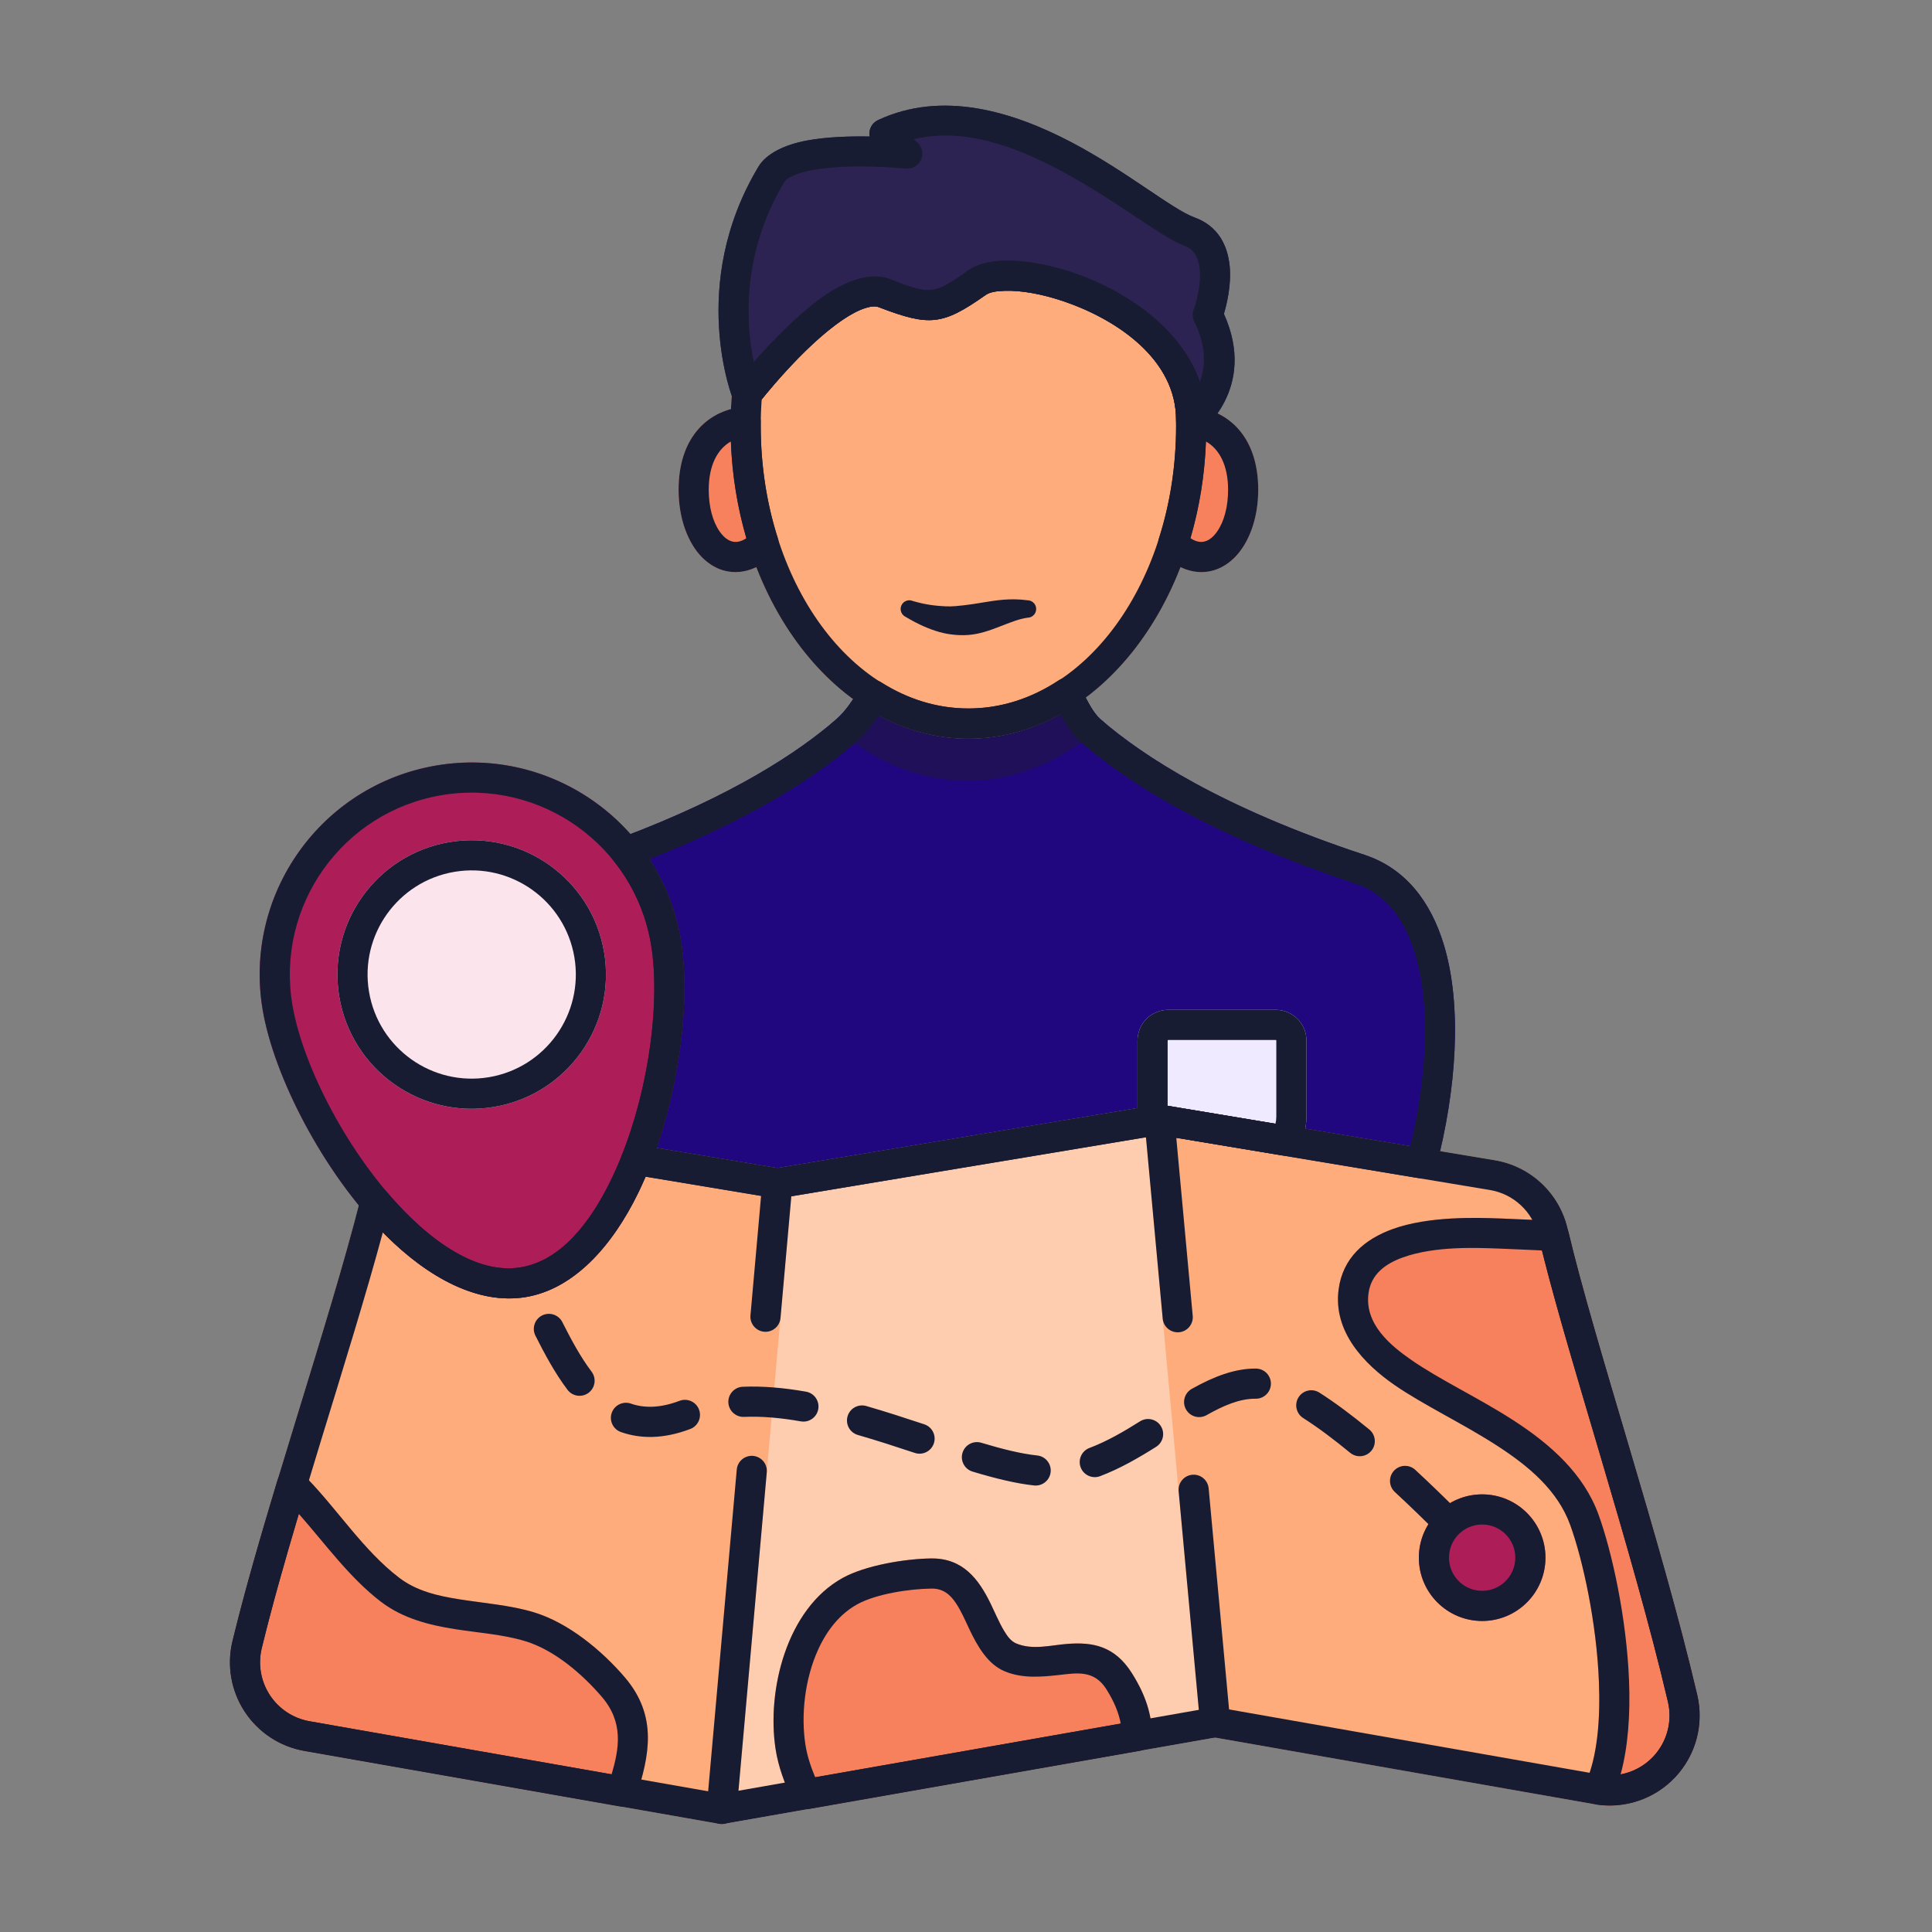 <?xml version="1.0" encoding="UTF-8" standalone="no"?><!DOCTYPE svg PUBLIC "-//W3C//DTD SVG 1.1//EN" "http://www.w3.org/Graphics/SVG/1.1/DTD/svg11.dtd"><svg width="100%" height="100%" viewBox="0 0 267 267" version="1.1" xmlns="http://www.w3.org/2000/svg" xmlns:xlink="http://www.w3.org/1999/xlink" xml:space="preserve" xmlns:serif="http://www.serif.com/" style="fill-rule:evenodd;clip-rule:evenodd;stroke-linejoin:round;stroke-miterlimit:2;"><rect x="0" y="0" width="267" height="267" fill="#808080" stroke="none"/><path d="M85.761,115.792c-0.625,0.234 -1.1,0.753 -1.277,1.396c-0.178,0.642 -0.037,1.331 0.378,1.853c2.569,3.223 4.378,7.122 5.108,11.469c1.284,7.634 -0.185,19.375 -3.981,29.014c-0.23,0.585 -0.184,1.243 0.126,1.79c0.31,0.547 0.851,0.925 1.471,1.028l19.5,3.246c0.227,0.038 0.458,0.038 0.685,0l52.467,-8.733c-0,0 35.873,5.971 35.873,5.971c1.062,0.177 2.083,-0.484 2.357,-1.525c2.817,-10.712 3.619,-22.243 1.092,-30.665c-1.835,-6.115 -5.395,-10.653 -10.977,-12.496c-19.559,-6.454 -30.568,-13.583 -36.525,-18.764c-0.92,-0.801 -1.812,-2.44 -2.738,-4.469c-0.252,-0.553 -0.734,-0.969 -1.319,-1.137c-0.585,-0.168 -1.214,-0.072 -1.723,0.263c-3.754,2.475 -7.977,3.877 -12.445,3.877c-4.307,0 -8.387,-1.303 -12.037,-3.613c-0.483,-0.306 -1.069,-0.4 -1.623,-0.26c-0.554,0.139 -1.026,0.5 -1.306,0.997c-0.968,1.718 -2.051,3.291 -3.259,4.342c-5.239,4.556 -14.393,10.624 -29.847,16.416Z" style="fill:#20077f;"/><path d="M114.829,100.04c5.363,4.96 11.882,7.864 18.861,7.864c7.039,-0 13.61,-2.954 18.998,-7.99c-0.216,-0.182 -0.426,-0.361 -0.63,-0.538c-0.92,-0.801 -1.812,-2.44 -2.738,-4.469c-0.252,-0.553 -0.734,-0.969 -1.319,-1.137c-0.585,-0.168 -1.214,-0.072 -1.723,0.263c-3.754,2.475 -7.977,3.877 -12.445,3.877c-4.307,0 -8.387,-1.303 -12.037,-3.613c-0.483,-0.306 -1.069,-0.4 -1.623,-0.26c-0.554,0.139 -1.026,0.5 -1.306,0.997c-0.968,1.718 -2.051,3.291 -3.259,4.342c-0.251,0.218 -0.51,0.439 -0.779,0.664Z" style="fill:#1f1059;"/><path d="M164.759,56.205c-0.581,-0.04 -1.151,0.164 -1.574,0.563c-0.423,0.399 -0.66,0.956 -0.654,1.538c0.002,0.185 0.003,0.374 0.003,0.564c-0,5.516 -0.846,10.77 -2.377,15.539c-0.231,0.719 -0.055,1.506 0.46,2.058c1.281,1.374 2.787,2.241 4.364,2.506c2.103,0.355 4.066,-0.353 5.643,-1.93c1.915,-1.917 3.262,-5.285 3.262,-9.358c0,-7.045 -3.794,-10.626 -8.213,-11.371c-0.309,-0.052 -0.614,-0.088 -0.914,-0.109Zm-59.624,2.101c0.007,-0.582 -0.23,-1.139 -0.653,-1.538c-0.424,-0.399 -0.994,-0.603 -1.574,-0.563c-0.301,0.021 -0.606,0.057 -0.915,0.109c-4.419,0.745 -8.213,4.326 -8.213,11.371c-0,4.073 1.347,7.441 3.262,9.358c1.577,1.577 3.54,2.285 5.643,1.93c1.577,-0.265 3.083,-1.132 4.364,-2.506c0.515,-0.552 0.691,-1.339 0.46,-2.058c-1.531,-4.769 -2.377,-10.023 -2.377,-15.539c0,-0.19 0.001,-0.379 0.003,-0.564Z" style="fill:#f8815d;"/><path d="M101.592,53.131c-0.246,0.316 -0.395,0.697 -0.43,1.096c-0.129,1.487 -0.196,3.035 -0.196,4.643c-0,23.986 14.912,43.207 32.867,43.207c17.955,0 32.868,-19.221 32.868,-43.207l-0.026,-1.694c-0.474,-9.724 -9.762,-16.62 -18.525,-19.544c-3.468,-1.157 -6.823,-1.698 -9.442,-1.612c-2.108,0.07 -3.8,0.569 -4.901,1.348c-2.27,1.604 -3.585,2.524 -5.055,2.688c-1.49,0.166 -3.06,-0.437 -5.779,-1.483c-2.4,-0.923 -5.595,-0.012 -8.786,2.13c-6.108,4.102 -12.555,12.376 -12.595,12.428Z" style="fill:#feac7c;"/><path d="M160.214,156.851l16.941,2.82c0.818,0.136 1.639,-0.226 2.09,-0.921c0.825,-1.272 1.305,-2.788 1.305,-4.417c0,-3.61 0,-7.978 0,-10.535c0,-1.124 -0.446,-2.203 -1.242,-2.998c-0.795,-0.795 -1.874,-1.242 -2.998,-1.242l-14.868,-0c-1.125,-0 -2.203,0.447 -2.998,1.242c-0.796,0.795 -1.242,1.874 -1.242,2.998c-0,2.557 -0,6.925 -0,10.535c-0,0.255 0.011,0.508 0.035,0.758c0.099,1.071 0.998,1.89 2.074,1.89l0.903,-0.13Z" style="fill:#efeaff;"/><path d="M120.178,18.865c-2.689,-0.049 -5.939,0.043 -8.689,0.558c-3.121,0.585 -5.604,1.836 -6.656,3.585c-9.873,16.421 -3.53,32.173 -3.53,32.173c0.277,0.693 0.904,1.186 1.644,1.29c0.74,0.104 1.479,-0.196 1.937,-0.787c0,0 5.948,-7.701 11.611,-11.511c1.077,-0.725 2.134,-1.305 3.132,-1.612c0.675,-0.208 1.303,-0.309 1.85,-0.099c3.613,1.39 5.756,1.956 7.736,1.735c2.001,-0.223 3.91,-1.244 6.999,-3.427c0.597,-0.422 1.553,-0.556 2.704,-0.587c2.273,-0.062 5.179,0.462 8.174,1.489c7.366,2.526 15.48,8.062 15.438,16.366c-0.004,0.795 0.444,1.523 1.156,1.876c0.712,0.354 1.563,0.272 2.194,-0.211c-0,-0 7.952,-5.93 3.265,-16.327c0.398,-1.337 1.045,-4.012 0.8,-6.572c-0.274,-2.877 -1.581,-5.573 -4.896,-6.769c-2.995,-1.08 -9.304,-6.333 -16.909,-10.338c-8.28,-4.362 -17.972,-7.22 -26.794,-3.104c-0.639,0.298 -1.084,0.9 -1.182,1.598c-0.032,0.227 -0.025,0.455 0.016,0.674Z" style="fill:#2d2353;"/><path d="M105.353,163.349l-7.689,86.466c-0.058,0.646 0.189,1.281 0.666,1.72c0.477,0.438 1.131,0.629 1.769,0.517l68.189,-11.982c0.528,-0.093 0.974,-0.378 1.281,-0.77c0.542,-0.423 0.863,-1.106 0.793,-1.841l-7.912,-82.997c-0.109,-1.144 -1.127,-1.985 -2.272,-1.876c-0.22,0.021 -0.429,0.076 -0.622,0.159l-52.47,8.733c-0.936,0.156 -1.649,0.925 -1.733,1.871Z" style="fill:#fecdaf;"/><path d="M101.781,250.413c-0.223,1.103 -1.288,1.835 -2.403,1.639c0,-0 -38.073,-6.69 -57.32,-10.073c-3.384,-0.594 -6.371,-2.562 -8.253,-5.437c-1.882,-2.875 -2.491,-6.4 -1.682,-9.739c4.388,-18.124 13.229,-43.498 17.723,-61.245c0.191,-0.756 0.789,-1.342 1.55,-1.518c0.76,-0.176 1.555,0.088 2.059,0.683c2.897,3.422 6.081,6.343 9.376,8.258c3.027,1.759 6.132,2.666 9.16,2.157c6.281,-1.056 10.874,-7.681 13.998,-15.614c0.361,-0.915 1.311,-1.453 2.281,-1.292l19.501,3.246c1.134,0.189 1.901,1.263 1.713,2.397l-7.662,86.13c0,0.118 -0.01,0.236 -0.031,0.356l-0.01,0.052Z" style="fill:#feac7c;"/><path d="M60.331,105.786c-15.946,2.681 -26.715,17.803 -24.034,33.749c1.55,9.216 8.371,22.505 16.919,31.092c6.035,6.061 12.961,9.713 19.466,8.62c6.506,-1.094 11.857,-6.811 15.577,-14.512c5.27,-10.911 7.37,-25.7 5.82,-34.915c-2.681,-15.946 -17.803,-26.715 -33.748,-24.034Z" style="fill:#ad1e59;"/><path d="M62.112,116.378c-10.1,1.698 -16.921,11.276 -15.223,21.376c1.698,10.099 11.277,16.92 21.376,15.222c10.1,-1.698 16.921,-11.276 15.223,-21.376c-1.699,-10.099 -11.277,-16.92 -21.376,-15.222Z" style="fill:#fce4ec;"/><path d="M158.163,154.935l7.69,83.274c0.086,0.936 0.788,1.698 1.714,1.861c-0,-0 32.62,5.732 52.737,9.267c4.116,0.723 8.319,-0.669 11.19,-3.706c2.871,-3.037 4.025,-7.312 3.071,-11.381c-5.103,-21.78 -14.257,-48.857 -17.915,-64.474c-1.146,-4.887 -5.116,-8.607 -10.067,-9.431l-46.003,-7.657c-0.637,-0.106 -1.288,0.09 -1.761,0.529c-0.473,0.44 -0.715,1.074 -0.656,1.718Z" style="fill:#feac7c;"/><circle cx="204.832" cy="215.268" r="8.748" style="fill:#ad1e59;"/><path d="M109.517,248.818c0.395,0.861 1.321,1.347 2.254,1.183l45.775,-8.044c1.043,-0.183 1.782,-1.118 1.72,-2.174c-0.168,-2.838 -0.813,-5.315 -2.816,-8.516c-2.42,-3.867 -5.523,-4.336 -8.898,-4.087c-2.322,0.171 -4.804,0.899 -7.097,-0.051c-0.755,-0.313 -1.244,-1.003 -1.707,-1.776c-0.679,-1.136 -1.233,-2.479 -1.858,-3.76c-1.662,-3.402 -3.845,-6.271 -8.206,-6.218c-3.591,0.044 -9.065,0.948 -12.217,2.687c-7.795,4.299 -10.506,15.595 -9.288,23.614c0.383,2.523 1.291,4.861 2.338,7.142Zm-67.757,-45.177c-0.526,-0.491 -1.268,-0.676 -1.963,-0.489c-0.696,0.187 -1.245,0.72 -1.453,1.41c-2.386,7.903 -4.604,15.562 -6.221,22.241c-0.809,3.339 -0.2,6.864 1.682,9.739c1.882,2.875 4.869,4.843 8.253,5.437c-0,0 43.541,7.652 43.541,7.652c1.027,0.18 2.029,-0.426 2.346,-1.419c1.756,-5.506 3.02,-11.008 -1.597,-16.408c-3.157,-3.692 -7.79,-7.539 -12.542,-8.981c-3.223,-0.979 -6.798,-1.25 -10.263,-1.792c-3.02,-0.472 -5.962,-1.141 -8.38,-2.99c-4.9,-3.747 -8.452,-9.327 -12.727,-13.738c-0.218,-0.225 -0.443,-0.445 -0.676,-0.662Zm177.352,42.851c-0.266,0.598 -0.236,1.286 0.081,1.858c0.317,0.572 0.884,0.962 1.532,1.053c3.979,0.56 7.996,-0.839 10.769,-3.772c2.871,-3.037 4.025,-7.312 3.071,-11.381c-5.045,-21.534 -14.05,-48.247 -17.79,-63.943c-0.217,-0.913 -1.018,-1.567 -1.956,-1.599c-2.526,-0.086 -5.058,-0.233 -7.516,-0.319c-3.255,-0.115 -9.826,-0.341 -14.83,1.462c-3.915,1.411 -6.906,3.999 -7.479,8.353c-0.77,5.854 3.554,10.311 7.707,13.187c3.993,2.766 9.339,5.266 14.162,8.379c4.411,2.847 8.407,6.197 10.139,10.979c1.747,4.825 3.644,13.465 3.967,21.671c0.208,5.278 -0.211,10.378 -1.857,14.072Z" style="fill:#f8815d;"/><path d="M164.759,56.205c-0.581,-0.04 -1.151,0.164 -1.574,0.563c-0.423,0.399 -0.66,0.956 -0.654,1.538c0.002,0.185 0.003,0.374 0.003,0.564c-0,5.516 -0.846,10.77 -2.377,15.539c-0.231,0.719 -0.055,1.506 0.46,2.058c1.281,1.374 2.787,2.241 4.364,2.506c2.103,0.355 4.066,-0.353 5.643,-1.93c1.915,-1.917 3.262,-5.285 3.262,-9.358c0,-7.045 -3.794,-10.626 -8.213,-11.371c-0.309,-0.052 -0.614,-0.088 -0.914,-0.109Zm1.902,4.807c1.836,1.037 3.059,3.273 3.059,6.673c-0,2.356 -0.551,4.402 -1.52,5.784c-0.663,0.945 -1.516,1.566 -2.527,1.396c-0.404,-0.068 -0.787,-0.24 -1.149,-0.486c1.22,-4.177 1.963,-8.673 2.137,-13.367Z" style="fill:#181c33;"/><path d="M105.135,58.306c0.007,-0.582 -0.23,-1.139 -0.653,-1.538c-0.424,-0.399 -0.994,-0.603 -1.574,-0.563c-0.301,0.021 -0.606,0.057 -0.915,0.109c-4.419,0.745 -8.213,4.326 -8.213,11.371c-0,4.073 1.347,7.441 3.262,9.358c1.577,1.577 3.54,2.285 5.643,1.93c1.577,-0.265 3.083,-1.132 4.364,-2.506c0.515,-0.552 0.691,-1.339 0.46,-2.058c-1.531,-4.769 -2.377,-10.023 -2.377,-15.539c0,-0.19 0.001,-0.379 0.003,-0.564Zm-4.129,2.706c0.173,4.694 0.917,9.19 2.137,13.367c-0.363,0.246 -0.746,0.418 -1.15,0.486c-1.011,0.17 -1.863,-0.451 -2.526,-1.396c-0.97,-1.382 -1.521,-3.428 -1.521,-5.784c0,-3.4 1.224,-5.636 3.06,-6.673Z" style="fill:#181c33;"/><path d="M120.178,18.865c-2.689,-0.049 -5.939,0.043 -8.689,0.558c-3.121,0.585 -5.604,1.836 -6.656,3.585c-9.873,16.421 -3.53,32.173 -3.53,32.173c0.277,0.693 0.904,1.186 1.644,1.29c0.74,0.104 1.479,-0.196 1.937,-0.787c0,0 5.948,-7.701 11.611,-11.511c1.077,-0.725 2.134,-1.305 3.132,-1.612c0.675,-0.208 1.303,-0.309 1.85,-0.099c3.613,1.39 5.756,1.956 7.736,1.735c2.001,-0.223 3.91,-1.244 6.999,-3.427c0.597,-0.422 1.553,-0.556 2.704,-0.587c2.273,-0.062 5.179,0.462 8.174,1.489c7.366,2.526 15.48,8.062 15.438,16.366c-0.004,0.795 0.444,1.523 1.156,1.876c0.712,0.354 1.563,0.272 2.194,-0.211c-0,-0 7.952,-5.93 3.265,-16.327c0.398,-1.337 1.045,-4.012 0.8,-6.572c-0.274,-2.877 -1.581,-5.573 -4.896,-6.769c-2.995,-1.08 -9.304,-6.333 -16.909,-10.338c-8.28,-4.362 -17.972,-7.22 -26.794,-3.104c-0.639,0.298 -1.084,0.9 -1.182,1.598c-0.032,0.227 -0.025,0.455 0.016,0.674Zm45.639,33.899c-2.523,-7.306 -10.087,-12.534 -17.376,-15.033c-3.528,-1.211 -6.959,-1.786 -9.638,-1.713c-2.152,0.058 -3.879,0.56 -4.996,1.35c-2.27,1.604 -3.585,2.524 -5.055,2.688c-1.49,0.166 -3.06,-0.437 -5.779,-1.483c-2.404,-0.924 -5.607,-0.008 -8.804,2.143c-3.712,2.497 -7.547,6.531 -9.991,9.319c-1.051,-5.066 -1.818,-14.829 4.226,-24.88c0.218,-0.364 0.637,-0.603 1.124,-0.831c0.767,-0.36 1.706,-0.614 2.729,-0.805c5.401,-1.012 12.917,-0.212 12.917,-0.212c0.904,0.094 1.765,-0.408 2.128,-1.242c0.362,-0.834 0.142,-1.806 -0.544,-2.402l-0.475,-0.413c6.706,-1.646 13.748,0.886 19.914,4.133c7.824,4.122 14.355,9.461 17.437,10.572c1.547,0.558 2.033,1.902 2.161,3.244c0.259,2.714 -0.838,5.596 -0.838,5.596c-0.204,0.543 -0.172,1.148 0.088,1.667c1.749,3.485 1.524,6.293 0.773,8.308l-0.001,-0.006Z" style="fill:#181c33;"/><path d="M101.592,53.131c-0.246,0.316 -0.395,0.697 -0.43,1.096c-0.129,1.487 -0.196,3.035 -0.196,4.643c-0,23.986 14.912,43.207 32.867,43.207c17.955,0 32.868,-19.221 32.868,-43.207l-0.026,-1.694c-0.474,-9.724 -9.762,-16.62 -18.525,-19.544c-3.468,-1.157 -6.823,-1.698 -9.442,-1.612c-2.108,0.07 -3.8,0.569 -4.901,1.348c-2.27,1.604 -3.585,2.524 -5.055,2.688c-1.49,0.166 -3.06,-0.437 -5.779,-1.483c-2.4,-0.923 -5.595,-0.012 -8.786,2.13c-6.108,4.102 -12.555,12.376 -12.595,12.428Zm3.674,2.071c1.401,-1.746 6.427,-7.805 11.244,-11.039c1.074,-0.721 2.128,-1.298 3.123,-1.604c0.673,-0.207 1.298,-0.307 1.844,-0.097c3.613,1.39 5.756,1.956 7.736,1.735c2.001,-0.223 3.91,-1.244 6.999,-3.427c0.584,-0.413 1.514,-0.548 2.632,-0.585c2.218,-0.073 5.052,0.42 7.987,1.399c7.232,2.414 15.266,7.742 15.68,15.759c0.016,0.514 0.023,1.017 0.023,1.527c-0,21.409 -12.675,39.04 -28.701,39.04c-16.026,0 -28.701,-17.631 -28.701,-39.04c0,-1.261 0.045,-2.481 0.131,-3.661l0.003,-0.007Z" style="fill:#181c33;"/><path d="M141.995,82.957c-2.324,-0.309 -4.223,-0.019 -6.225,0.315c-0.827,0.138 -1.66,0.279 -2.568,0.378c-0.759,0.082 -1.558,0.187 -2.478,0.146c-1.3,-0.057 -2.77,-0.205 -4.568,-0.738c-0.609,-0.267 -1.32,0.01 -1.588,0.619c-0.267,0.609 0.01,1.32 0.619,1.588c1.74,1.047 3.246,1.682 4.635,2.08c0.798,0.228 1.55,0.337 2.269,0.398c0.817,0.069 1.588,0.047 2.321,-0.055c0.755,-0.105 1.466,-0.295 2.155,-0.519c0.772,-0.251 1.501,-0.549 2.262,-0.837c0.991,-0.373 1.962,-0.785 3.166,-0.965c0.665,-0 1.205,-0.54 1.205,-1.205c-0,-0.665 -0.54,-1.205 -1.205,-1.205Z" style="fill:#181c33;"/><path d="M162.885,206.074l2.968,32.135c0.086,0.936 0.788,1.698 1.714,1.861c-0,-0 32.62,5.732 52.737,9.267c4.116,0.723 8.319,-0.669 11.19,-3.706c2.871,-3.037 4.025,-7.312 3.071,-11.381c-5.103,-21.78 -14.257,-48.857 -17.915,-64.474c-1.146,-4.887 -5.116,-8.607 -10.067,-9.431l-46.003,-7.657c-0.637,-0.106 -1.288,0.09 -1.761,0.529c-0.473,0.44 -0.715,1.074 -0.656,1.718l2.521,27.296c0.105,1.145 1.121,1.988 2.266,1.883c1.145,-0.106 1.989,-1.121 1.883,-2.266l-2.272,-24.606c-0,-0 43.337,7.213 43.337,7.213c3.293,0.548 5.933,3.022 6.695,6.272c-0,-0 -0,-0 -0,-0c3.659,15.616 12.813,42.694 17.916,64.474c0.633,2.705 -0.134,5.548 -2.043,7.568c-1.909,2.019 -4.704,2.945 -7.441,2.464l-51.169,-8.992c-0,0 -2.822,-30.551 -2.822,-30.551c-0.105,-1.144 -1.121,-1.988 -2.266,-1.882c-1.145,0.105 -1.988,1.121 -1.883,2.266Z" style="fill:#181c33;"/><path d="M167.567,235.966l-65.512,11.512c-0,-0 3.914,-44.016 3.914,-44.016c0.102,-1.145 -0.745,-2.157 -1.89,-2.259c-1.146,-0.102 -2.158,0.745 -2.26,1.89l-4.155,46.722c-0.058,0.646 0.189,1.281 0.666,1.72c0.477,0.438 1.131,0.629 1.769,0.517l68.189,-11.982c1.132,-0.199 1.89,-1.28 1.691,-2.413c-0.199,-1.132 -1.28,-1.89 -2.412,-1.691Zm-59.703,-53.813l1.497,-16.829c-0,-0 51.219,-8.526 51.219,-8.526c1.134,-0.189 1.902,-1.263 1.713,-2.397c-0.189,-1.134 -1.263,-1.902 -2.397,-1.713l-52.81,8.79c-0.936,0.156 -1.649,0.925 -1.733,1.871l-1.639,18.435c-0.102,1.145 0.745,2.158 1.89,2.26c1.146,0.101 2.158,-0.746 2.26,-1.891Z" style="fill:#181c33;"/><path d="M160.214,156.851l16.941,2.82c0.818,0.136 1.639,-0.226 2.09,-0.921c0.825,-1.272 1.305,-2.788 1.305,-4.417c0,-3.61 0,-7.978 0,-10.535c0,-1.124 -0.446,-2.203 -1.242,-2.998c-0.795,-0.795 -1.874,-1.242 -2.998,-1.242l-14.868,-0c-1.125,-0 -2.203,0.447 -2.998,1.242c-0.796,0.795 -1.242,1.874 -1.242,2.998c-0,2.557 -0,6.925 -0,10.535c-0,0.255 0.011,0.508 0.035,0.758c0.099,1.071 0.998,1.89 2.074,1.89l0.903,-0.13Zm1.154,-4.032l0,-9.021c0,-0.019 0.008,-0.038 0.022,-0.052c0.014,-0.014 0.032,-0.021 0.052,-0.021c0,-0 14.868,-0 14.868,-0c0.02,-0 0.038,0.007 0.052,0.021c0.014,0.014 0.022,0.033 0.022,0.052l-0,10.535c-0,0.333 -0.041,0.657 -0.119,0.966l-14.897,-2.48Z" style="fill:#181c33;"/><path d="M85.761,115.792c-0.625,0.234 -1.1,0.753 -1.277,1.396c-0.178,0.642 -0.037,1.331 0.378,1.853c2.569,3.223 4.378,7.122 5.108,11.469c1.284,7.634 -0.185,19.375 -3.981,29.014c-0.23,0.585 -0.184,1.243 0.126,1.79c0.31,0.547 0.851,0.925 1.471,1.028l19.5,3.246c0.227,0.038 0.458,0.038 0.685,0l52.467,-8.733c-0,0 35.873,5.971 35.873,5.971c1.062,0.177 2.083,-0.484 2.357,-1.525c2.817,-10.712 3.619,-22.243 1.092,-30.665c-1.835,-6.115 -5.395,-10.653 -10.977,-12.496c-19.559,-6.454 -30.568,-13.583 -36.525,-18.764c-0.92,-0.801 -1.812,-2.44 -2.738,-4.469c-0.252,-0.553 -0.734,-0.969 -1.319,-1.137c-0.585,-0.168 -1.214,-0.072 -1.723,0.263c-3.754,2.475 -7.977,3.877 -12.445,3.877c-4.307,0 -8.387,-1.303 -12.037,-3.613c-0.483,-0.306 -1.069,-0.4 -1.623,-0.26c-0.554,0.139 -1.026,0.5 -1.306,0.997c-0.968,1.718 -2.051,3.291 -3.259,4.342c-5.239,4.556 -14.393,10.624 -29.847,16.416Zm4.001,2.926c14.597,-5.747 23.407,-11.699 28.58,-16.198c1.085,-0.944 2.113,-2.204 3.056,-3.634c3.842,2.062 8.041,3.191 12.435,3.191c4.507,0 8.809,-1.188 12.733,-3.353c0.923,1.7 1.866,3.02 2.758,3.796c6.194,5.388 17.612,12.864 37.954,19.577c4.292,1.417 6.881,5.035 8.291,9.737c2.198,7.323 1.574,17.178 -0.669,26.566c0,0.001 -34.32,-5.712 -34.32,-5.712c-0.227,-0.038 -0.458,-0.038 -0.684,0l-52.467,8.733c-0,0 -16.675,-2.775 -16.675,-2.775c3.41,-9.867 4.601,-21.237 3.325,-28.826c-0.687,-4.087 -2.191,-7.833 -4.317,-11.101l-0,-0.001Z" style="fill:#181c33;"/><path d="M100.099,247.948c0,0 -38.073,-6.69 -57.32,-10.072c-2.25,-0.396 -4.237,-1.705 -5.488,-3.616c-1.252,-1.912 -1.656,-4.256 -1.119,-6.476c4.087,-16.878 12.039,-40.047 16.737,-57.477c6.113,6.212 13.169,10.05 19.773,8.94c7.078,-1.19 12.787,-7.915 16.54,-16.633c-0,0.001 17.864,2.974 17.864,2.974c1.135,0.189 2.209,-0.579 2.398,-1.713c0.188,-1.134 -0.579,-2.208 -1.713,-2.397l-19.501,-3.246c-0.97,-0.161 -1.92,0.377 -2.281,1.292c-3.124,7.933 -7.717,14.558 -13.998,15.614c-3.028,0.509 -6.133,-0.398 -9.16,-2.157c-3.295,-1.915 -6.479,-4.836 -9.376,-8.258c-0.504,-0.595 -1.299,-0.859 -2.059,-0.683c-0.761,0.176 -1.359,0.762 -1.55,1.518c-4.494,17.747 -13.335,43.121 -17.723,61.245c-0.809,3.339 -0.2,6.864 1.682,9.739c1.882,2.875 4.869,4.843 8.253,5.437c19.247,3.383 57.32,10.073 57.32,10.073c1.133,0.199 2.214,-0.559 2.413,-1.691c0.199,-1.133 -0.559,-2.214 -1.692,-2.413Z" style="fill:#181c33;"/><path d="M60.331,105.786c-15.946,2.681 -26.715,17.803 -24.034,33.749c1.55,9.216 8.371,22.505 16.919,31.092c6.035,6.061 12.961,9.713 19.466,8.62c6.506,-1.094 11.857,-6.811 15.577,-14.512c5.27,-10.911 7.37,-25.7 5.82,-34.915c-2.681,-15.946 -17.803,-26.715 -33.748,-24.034Zm0.691,4.109c13.677,-2.3 26.649,6.938 28.948,20.615c1.439,8.558 -0.569,22.281 -5.463,32.412c-3.056,6.327 -7.171,11.317 -12.516,12.216c-5.344,0.898 -10.865,-2.472 -15.822,-7.451c-7.938,-7.974 -14.324,-20.285 -15.763,-28.843c-2.299,-13.678 6.938,-26.649 20.616,-28.949Z" style="fill:#181c33;"/><path d="M62.112,116.378c-10.1,1.698 -16.921,11.276 -15.223,21.376c1.698,10.099 11.277,16.92 21.376,15.222c10.1,-1.698 16.921,-11.276 15.223,-21.376c-1.699,-10.099 -11.277,-16.92 -21.376,-15.222Zm0.691,4.109c7.831,-1.317 15.259,3.973 16.576,11.804c1.316,7.832 -3.973,15.259 -11.805,16.576c-7.831,1.317 -15.259,-3.972 -16.576,-11.804c-1.316,-7.832 3.973,-15.259 11.805,-16.576Z" style="fill:#181c33;"/><path d="M201.649,208.979c-1.718,-1.723 -3.798,-3.755 -6.054,-5.845c-0.844,-0.781 -2.163,-0.731 -2.944,0.113c-0.782,0.843 -0.731,2.163 0.112,2.944c2.212,2.048 4.252,4.041 5.936,5.73c0.812,0.814 2.132,0.816 2.946,0.004c0.814,-0.812 0.816,-2.132 0.004,-2.946Zm-58.302,-7.834c-2.277,-0.242 -4.895,-0.906 -7.737,-1.76c-1.102,-0.331 -2.264,0.295 -2.595,1.396c-0.331,1.101 0.294,2.264 1.395,2.594c3.12,0.938 5.997,1.648 8.496,1.914c1.144,0.121 2.171,-0.708 2.292,-1.852c0.122,-1.143 -0.708,-2.17 -1.851,-2.292Zm14.205,-4.719c-2.245,1.414 -4.563,2.764 -6.991,3.68c-1.075,0.406 -1.619,1.609 -1.213,2.685c0.406,1.076 1.609,1.62 2.684,1.214c2.685,-1.013 5.259,-2.49 7.741,-4.054c0.973,-0.613 1.265,-1.901 0.652,-2.873c-0.613,-0.973 -1.9,-1.265 -2.873,-0.652Zm31.687,1.132c-2.346,-1.93 -4.702,-3.703 -6.901,-5.101c-0.97,-0.617 -2.259,-0.331 -2.876,0.639c-0.617,0.971 -0.33,2.259 0.64,2.876c2.069,1.316 4.283,2.988 6.491,4.804c0.888,0.73 2.202,0.602 2.932,-0.286c0.731,-0.888 0.602,-2.202 -0.286,-2.932Zm-61.502,-0.721c-2.616,-0.867 -5.313,-1.747 -8.026,-2.529c-1.105,-0.318 -2.26,0.32 -2.579,1.425c-0.318,1.105 0.321,2.26 1.425,2.579c2.661,0.767 5.304,1.63 7.869,2.48c1.092,0.362 2.271,-0.23 2.633,-1.322c0.362,-1.091 -0.23,-2.271 -1.322,-2.633Zm-33.818,-3.248c-2.634,0.997 -4.841,1.045 -6.727,0.388c-1.085,-0.378 -2.274,0.196 -2.652,1.282c-0.379,1.086 0.196,2.274 1.282,2.653c2.681,0.934 5.827,0.992 9.572,-0.426c1.075,-0.407 1.618,-1.61 1.211,-2.686c-0.407,-1.075 -1.611,-1.618 -2.686,-1.211Zm17.473,-1.262c-2.995,-0.526 -5.935,-0.796 -8.739,-0.679c-1.149,0.048 -2.043,1.02 -1.995,2.169c0.048,1.149 1.02,2.043 2.169,1.995c2.517,-0.106 5.156,0.147 7.844,0.619c1.133,0.199 2.214,-0.559 2.413,-1.691c0.199,-1.133 -0.559,-2.214 -1.692,-2.413Zm62.188,-3.191c-2.902,-0.033 -5.859,1.104 -8.883,2.808c-1.001,0.564 -1.357,1.835 -0.792,2.837c0.564,1.002 1.835,1.357 2.837,0.793c2.325,-1.309 4.56,-2.297 6.792,-2.272c1.149,0.013 2.093,-0.91 2.106,-2.06c0.013,-1.15 -0.91,-2.093 -2.06,-2.106Zm-91.825,0.424c-1.587,-2.101 -2.881,-4.553 -4.039,-6.845c-0.518,-1.027 -1.772,-1.44 -2.799,-0.921c-1.026,0.518 -1.439,1.772 -0.921,2.798c1.267,2.509 2.698,5.182 4.435,7.48c0.693,0.917 2.001,1.099 2.918,0.406c0.918,-0.693 1.1,-2.001 0.406,-2.918Z" style="fill:#181c33;"/><path d="M204.832,206.52c-4.828,0 -8.748,3.92 -8.748,8.748c0,4.828 3.92,8.748 8.748,8.748c4.828,0 8.748,-3.92 8.748,-8.748c0,-4.828 -3.92,-8.748 -8.748,-8.748Zm0,4.167c2.529,0 4.582,2.053 4.582,4.581c-0,2.529 -2.053,4.581 -4.582,4.581c-2.528,0 -4.581,-2.052 -4.581,-4.581c0,-2.528 2.053,-4.581 4.581,-4.581Z" style="fill:#181c33;"/><path d="M41.76,203.641c-0.526,-0.491 -1.268,-0.676 -1.963,-0.489c-0.696,0.187 -1.245,0.72 -1.453,1.41c-2.386,7.903 -4.604,15.562 -6.221,22.241c-0.809,3.339 -0.2,6.864 1.682,9.739c1.882,2.875 4.869,4.843 8.253,5.437c-0,0 43.541,7.652 43.541,7.652c1.027,0.18 2.029,-0.426 2.346,-1.419c1.756,-5.506 3.02,-11.008 -1.597,-16.408c-3.157,-3.692 -7.79,-7.539 -12.542,-8.981c-3.223,-0.979 -6.798,-1.25 -10.263,-1.792c-3.02,-0.472 -5.962,-1.141 -8.38,-2.99c-4.9,-3.747 -8.452,-9.327 -12.727,-13.738c-0.218,-0.225 -0.443,-0.445 -0.676,-0.662Zm-0.462,5.577c3.649,4.137 6.996,8.816 11.334,12.133c2.975,2.275 6.551,3.216 10.268,3.797c3.271,0.511 6.652,0.738 9.696,1.662c4.033,1.224 7.906,4.569 10.585,7.702c3.005,3.514 2.408,7.11 1.337,10.698c-0.001,-0 -41.739,-7.334 -41.739,-7.334c-2.25,-0.396 -4.237,-1.705 -5.488,-3.616c-1.252,-1.912 -1.656,-4.256 -1.119,-6.476c1.365,-5.635 3.163,-11.974 5.126,-18.566Z" style="fill:#181c33;"/><path d="M219.112,246.492c-0.266,0.598 -0.236,1.286 0.081,1.858c0.317,0.572 0.884,0.962 1.532,1.053c3.979,0.56 7.996,-0.839 10.769,-3.772c2.871,-3.037 4.025,-7.312 3.071,-11.381c-5.045,-21.534 -14.05,-48.247 -17.79,-63.943c-0.217,-0.913 -1.018,-1.567 -1.956,-1.599c-2.526,-0.086 -5.058,-0.233 -7.516,-0.319c-3.255,-0.115 -9.826,-0.341 -14.83,1.462c-3.915,1.411 -6.906,3.999 -7.479,8.353c-0.77,5.854 3.554,10.311 7.707,13.187c3.993,2.766 9.339,5.266 14.162,8.379c4.411,2.847 8.407,6.197 10.139,10.979c1.747,4.825 3.644,13.465 3.967,21.671c0.208,5.278 -0.211,10.378 -1.857,14.072Zm4.854,-1.274c1.034,-3.757 1.35,-8.293 1.166,-12.961c-0.341,-8.683 -2.364,-17.821 -4.212,-22.926c-2.039,-5.632 -6.603,-9.709 -11.798,-13.062c-4.783,-3.087 -10.088,-5.561 -14.049,-8.303c-2.982,-2.066 -6.501,-5.014 -5.948,-9.218c0.352,-2.675 2.356,-4.111 4.761,-4.977c4.474,-1.613 10.359,-1.321 13.27,-1.218c1.947,0.068 3.941,0.175 5.941,0.259c3.936,15.855 12.529,41.548 17.412,62.389c0.633,2.705 -0.134,5.548 -2.043,7.568c-1.22,1.291 -2.803,2.135 -4.502,2.45l0.002,-0.001Z" style="fill:#181c33;"/><path d="M109.517,248.818c0.395,0.861 1.321,1.347 2.254,1.183l45.775,-8.044c1.043,-0.183 1.782,-1.118 1.72,-2.174c-0.168,-2.838 -0.813,-5.315 -2.816,-8.516c-2.42,-3.867 -5.523,-4.336 -8.898,-4.087c-2.322,0.171 -4.804,0.899 -7.097,-0.051c-0.755,-0.313 -1.244,-1.003 -1.707,-1.776c-0.679,-1.136 -1.233,-2.479 -1.858,-3.76c-1.662,-3.402 -3.845,-6.271 -8.206,-6.218c-3.591,0.044 -9.065,0.948 -12.217,2.687c-7.795,4.299 -10.506,15.595 -9.288,23.614c0.383,2.523 1.291,4.861 2.338,7.142Zm3.141,-3.204c-0.61,-1.464 -1.117,-2.967 -1.36,-4.563c-0.607,-4.001 -0.104,-9.007 1.799,-13.144c1.194,-2.595 2.943,-4.851 5.382,-6.197c2.641,-1.456 7.246,-2.132 10.255,-2.169c1.635,-0.019 2.603,0.866 3.359,1.992c0.702,1.046 1.243,2.282 1.8,3.472c1.243,2.656 2.679,5.025 4.967,5.973c2.415,1 4.98,0.784 7.477,0.507c2.446,-0.272 4.863,-0.753 6.581,1.992c1.099,1.757 1.678,3.227 1.966,4.718l-42.226,7.419Z" style="fill:#181c33;"/></svg>